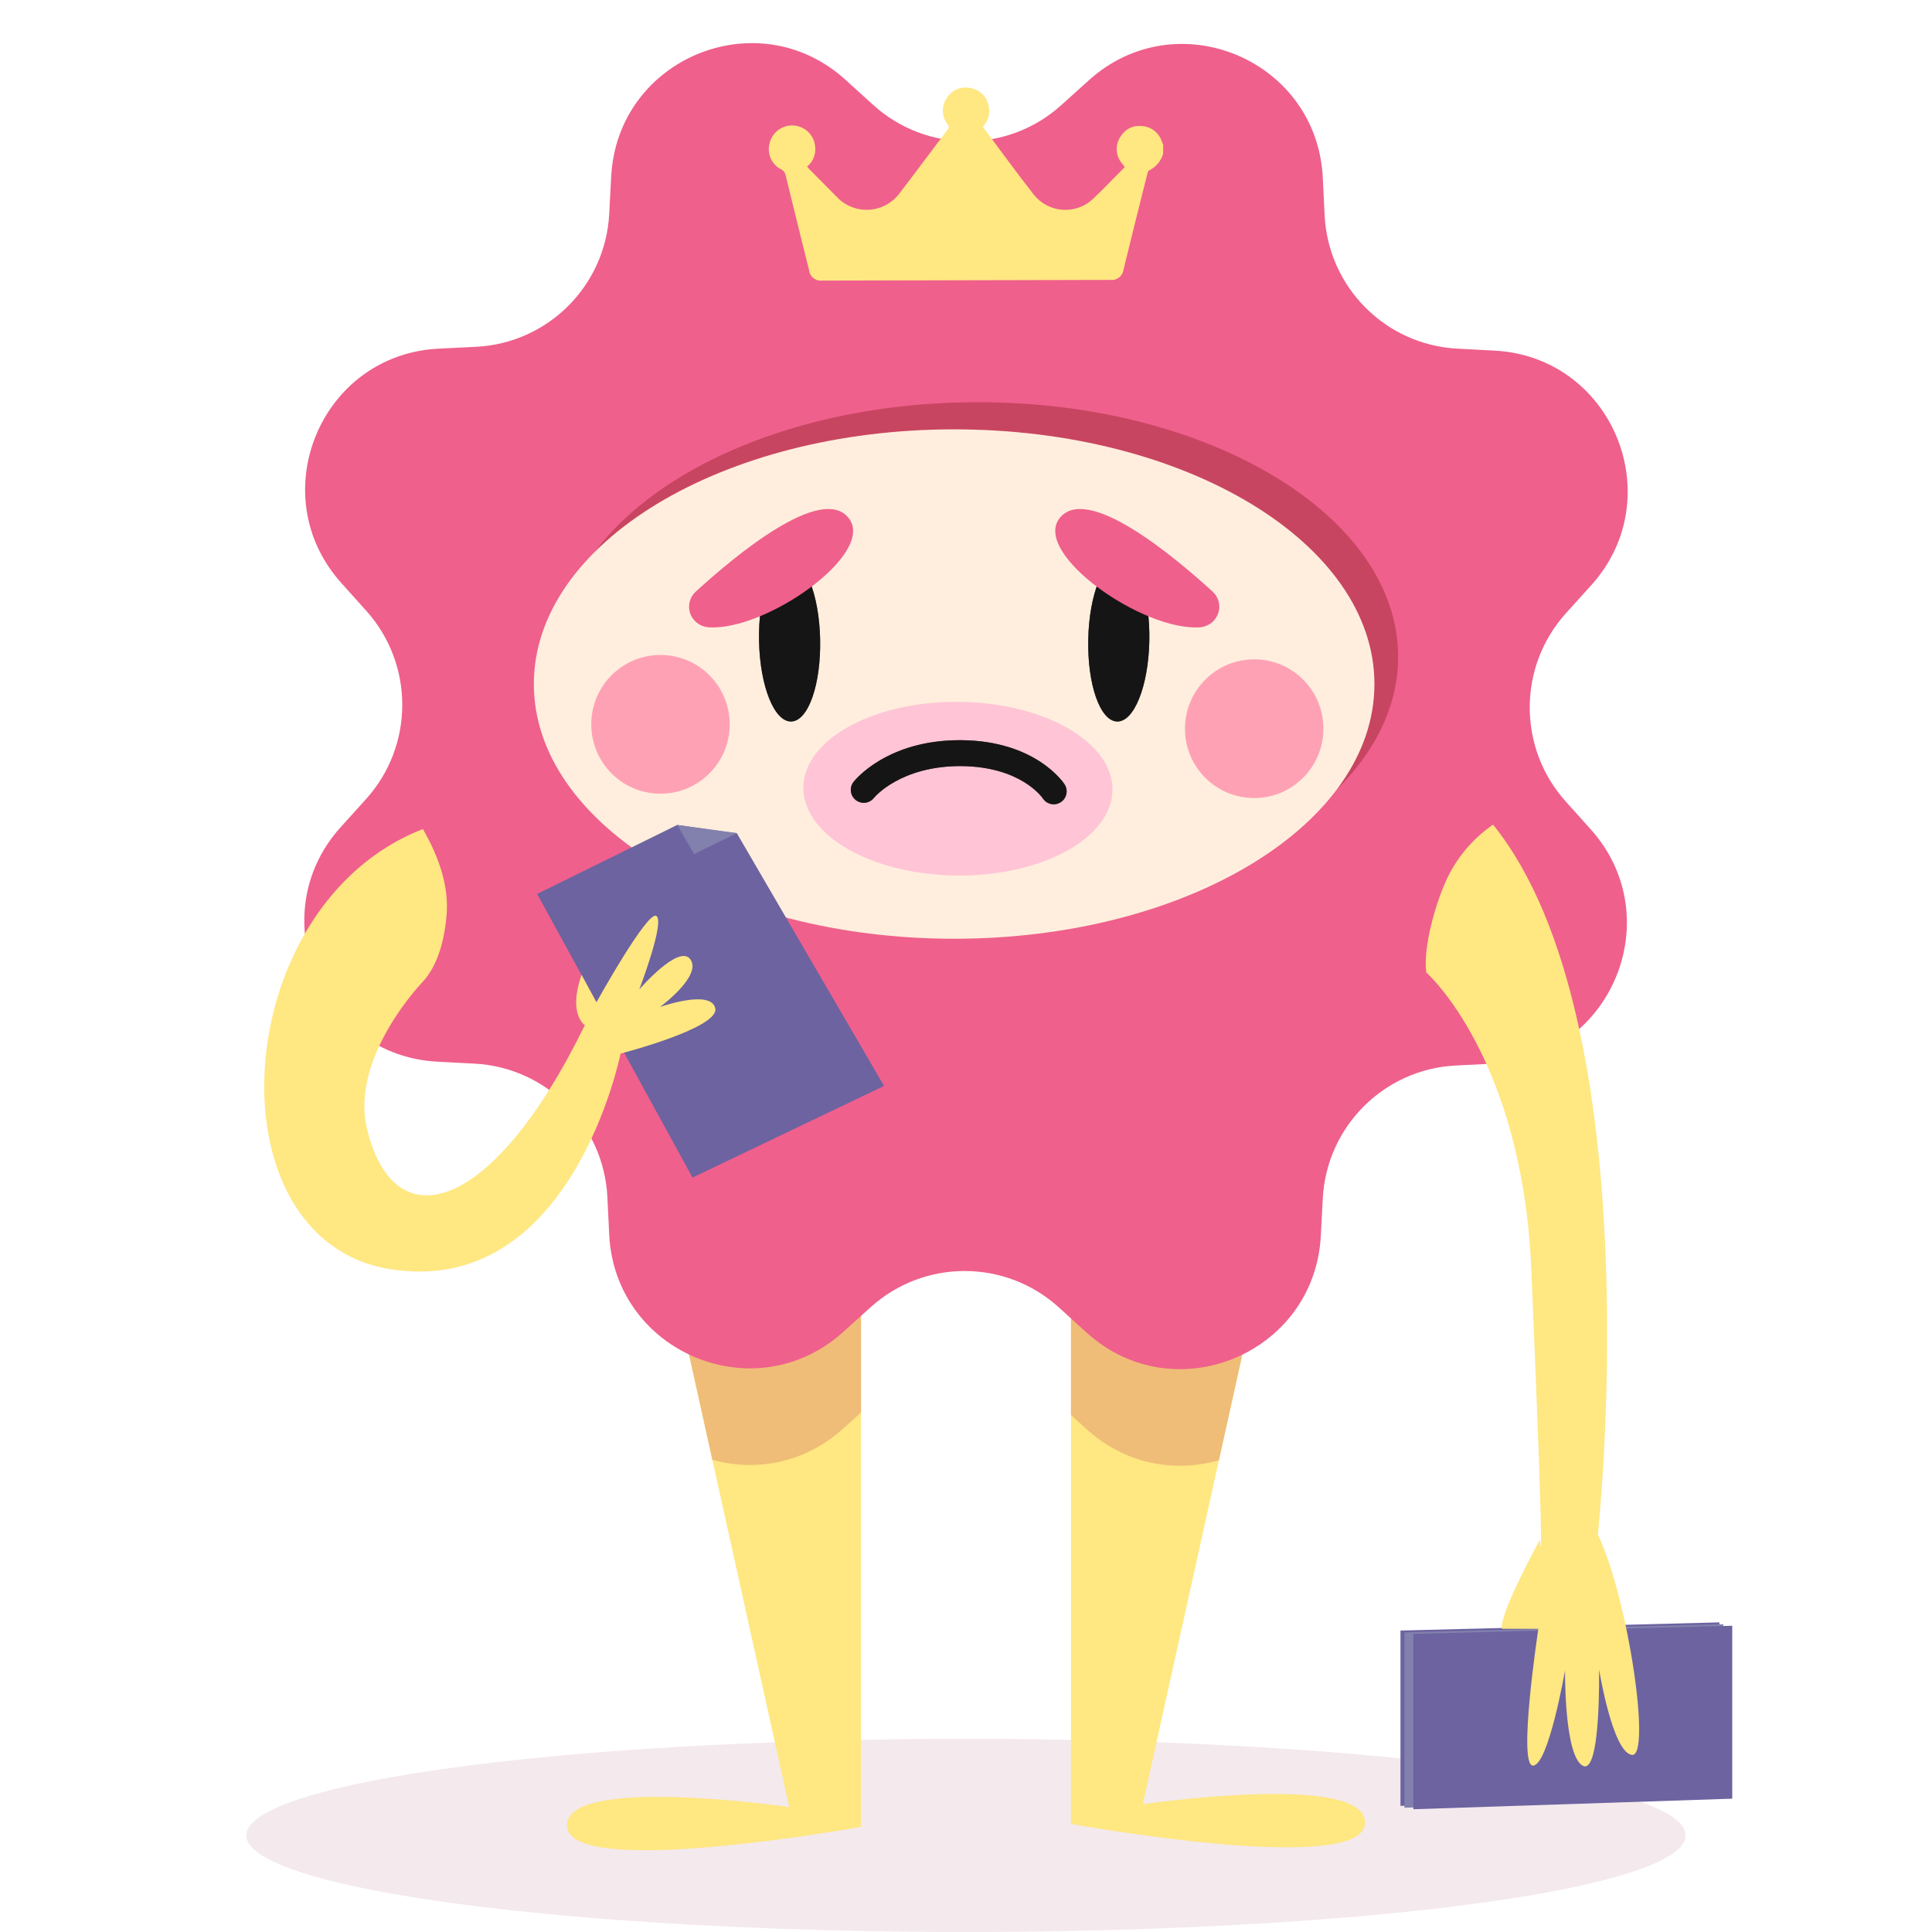 <svg width="200" height="200" viewBox="0 0 200 200" fill="none" xmlns="http://www.w3.org/2000/svg">
<ellipse cx="100" cy="190" rx="74.5" ry="10" fill="#F4E9EC"/>
<path d="M67.571 123.238L81.701 187.068C81.701 187.068 58.251 183.648 58.701 189.108C59.151 194.568 89.131 189.108 89.131 189.108V121.648L67.571 123.238Z" fill="#FFE782"/>
<path d="M132.429 122.939L118.299 186.769C118.299 186.769 141.749 183.349 141.299 188.809C140.849 194.269 110.869 188.809 110.869 188.809V121.349L132.429 122.939Z" fill="#FFE782"/>
<path fill-rule="evenodd" clip-rule="evenodd" d="M89.131 146.224L87.277 147.895C83.267 151.51 78.203 152.353 73.742 151.118L67.571 123.238L89.131 121.648V146.224ZM126.181 151.165C121.672 152.457 116.528 151.62 112.479 147.943L110.869 146.482V121.349L132.429 122.939L126.181 151.165Z" fill="#EFBD77"/>
<path d="M63.065 127.79C63.066 127.79 63.067 127.79 63.066 127.789L62.876 123.923C62.51 116.469 56.578 110.503 49.138 110.108L45.279 109.904C33.061 109.257 27.071 94.687 35.286 85.605L37.881 82.735C42.882 77.204 42.898 68.782 37.919 63.233L35.334 60.353C27.151 51.239 33.198 36.691 45.419 36.092L49.278 35.901C56.718 35.535 62.672 29.591 63.067 22.137L63.27 18.269C63.916 6.027 78.457 0.026 87.521 8.257L90.386 10.857C95.905 15.867 104.311 15.883 109.849 10.895L112.723 8.305C121.819 0.105 136.339 6.164 136.936 18.41L137.124 22.277C137.49 29.731 143.422 35.697 150.861 36.092L154.721 36.296C166.939 36.943 172.929 51.513 164.713 60.595L162.119 63.465C157.118 68.995 157.102 77.418 162.081 82.967L164.666 85.847C172.849 94.961 166.802 109.509 154.581 110.108L150.722 110.299C143.282 110.665 137.327 116.609 136.933 124.063L136.73 127.931C136.084 140.173 121.542 146.174 112.478 137.943L109.614 135.343C104.095 130.333 95.689 130.317 90.151 135.305L87.277 137.895C78.181 146.094 63.662 140.036 63.063 127.792C63.063 127.791 63.064 127.79 63.065 127.79Z" fill="#EF608C"/>
<path d="M101.229 94.367C125.257 94.367 144.737 82.562 144.737 68C144.737 53.438 125.257 41.634 101.229 41.634C77.2 41.634 57.721 53.438 57.721 68C57.721 82.562 77.2 94.367 101.229 94.367Z" fill="#C84561"/>
<path d="M98.771 97.179C122.8 97.179 142.279 85.375 142.279 70.813C142.279 56.251 122.8 44.446 98.771 44.446C74.742 44.446 55.263 56.251 55.263 70.813C55.263 85.375 74.742 97.179 98.771 97.179Z" fill="#FFEEDD"/>
<path d="M84.899 66.167C85.002 70.802 83.691 74.626 81.924 74.689C80.156 74.753 78.678 71.047 78.576 66.386C78.473 61.724 79.803 57.909 81.552 57.846C83.3 57.782 84.797 61.487 84.899 66.149" fill="#333333"/>
<path d="M84.899 66.167C85.002 70.802 83.691 74.626 81.924 74.689C80.156 74.753 78.678 71.047 78.576 66.386C78.473 61.724 79.803 57.909 81.552 57.846C83.3 57.782 84.797 61.487 84.899 66.149" fill="black" fill-opacity="0.2"/>
<path d="M84.899 66.167C85.002 70.802 83.691 74.626 81.924 74.689C80.156 74.753 78.678 71.047 78.576 66.386C78.473 61.724 79.803 57.909 81.552 57.846C83.3 57.782 84.797 61.487 84.899 66.149" fill="black" fill-opacity="0.2"/>
<path d="M84.899 66.167C85.002 70.802 83.691 74.626 81.924 74.689C80.156 74.753 78.678 71.047 78.576 66.386C78.473 61.724 79.803 57.909 81.552 57.846C83.3 57.782 84.797 61.487 84.899 66.149" fill="black" fill-opacity="0.2"/>
<path d="M84.899 66.167C85.002 70.802 83.691 74.626 81.924 74.689C80.156 74.753 78.678 71.047 78.576 66.386C78.473 61.724 79.803 57.909 81.552 57.846C83.3 57.782 84.797 61.487 84.899 66.149" fill="black" fill-opacity="0.2"/>
<path d="M73.303 64.935C72.884 64.895 72.486 64.737 72.156 64.481C71.827 64.224 71.58 63.88 71.446 63.49C71.311 63.1 71.295 62.68 71.398 62.28C71.501 61.881 71.72 61.519 72.028 61.239C75.944 57.661 85.058 50.004 87.875 53.655C90.693 57.306 79.264 65.372 73.303 64.935Z" fill="#EF608C"/>
<g clip-path="url(#clip0_330_38224)">
<path d="M112.655 66.168C112.552 70.802 113.863 74.626 115.63 74.69C117.397 74.754 118.876 71.048 118.978 66.387C119.081 61.725 117.751 57.91 116.002 57.846C114.254 57.783 112.757 61.488 112.655 66.15" fill="#333333"/>
<path d="M112.655 66.168C112.552 70.802 113.863 74.626 115.63 74.69C117.397 74.754 118.876 71.048 118.978 66.387C119.081 61.725 117.751 57.91 116.002 57.846C114.254 57.783 112.757 61.488 112.655 66.15" fill="black" fill-opacity="0.2"/>
<path d="M112.655 66.168C112.552 70.802 113.863 74.626 115.63 74.69C117.397 74.754 118.876 71.048 118.978 66.387C119.081 61.725 117.751 57.91 116.002 57.846C114.254 57.783 112.757 61.488 112.655 66.15" fill="black" fill-opacity="0.2"/>
<path d="M112.655 66.168C112.552 70.802 113.863 74.626 115.63 74.69C117.397 74.754 118.876 71.048 118.978 66.387C119.081 61.725 117.751 57.91 116.002 57.846C114.254 57.783 112.757 61.488 112.655 66.15" fill="black" fill-opacity="0.2"/>
<path d="M112.655 66.168C112.552 70.802 113.863 74.626 115.63 74.69C117.397 74.754 118.876 71.048 118.978 66.387C119.081 61.725 117.751 57.91 116.002 57.846C114.254 57.783 112.757 61.488 112.655 66.15" fill="black" fill-opacity="0.2"/>
<path d="M124.251 64.936C124.67 64.896 125.068 64.738 125.398 64.482C125.727 64.225 125.974 63.881 126.108 63.491C126.243 63.101 126.259 62.681 126.156 62.281C126.053 61.882 125.834 61.52 125.525 61.24C121.61 57.662 112.496 50.005 109.679 53.656C106.861 57.306 118.29 65.373 124.251 64.936Z" fill="#EF608C"/>
</g>
<path d="M115.16 81.764C115.122 86.731 107.931 90.7 99.095 90.633C90.26 90.566 83.129 86.485 83.164 81.522C83.202 76.556 90.394 72.587 99.229 72.654C108.064 72.721 115.195 76.801 115.16 81.764Z" fill="#FFC4D6"/>
<path d="M109.078 83.258C108.643 83.258 108.22 83.048 107.959 82.656C107.857 82.507 105.629 79.35 99.474 79.305C93.261 79.293 90.575 82.465 90.464 82.602C90.003 83.179 89.16 83.274 88.585 82.816C88.009 82.357 87.904 81.522 88.359 80.943C88.496 80.764 91.815 76.623 99.34 76.623C99.391 76.623 99.445 76.623 99.496 76.623C107.19 76.68 110.083 81.003 110.2 81.188C110.604 81.809 110.429 82.641 109.806 83.045C109.58 83.192 109.326 83.262 109.075 83.262L109.078 83.258Z" fill="#333333"/>
<path d="M109.078 83.258C108.643 83.258 108.22 83.048 107.959 82.656C107.857 82.507 105.629 79.35 99.474 79.305C93.261 79.293 90.575 82.465 90.464 82.602C90.003 83.179 89.16 83.274 88.585 82.816C88.009 82.357 87.904 81.522 88.359 80.943C88.496 80.764 91.815 76.623 99.34 76.623C99.391 76.623 99.445 76.623 99.496 76.623C107.19 76.68 110.083 81.003 110.2 81.188C110.604 81.809 110.429 82.641 109.806 83.045C109.58 83.192 109.326 83.262 109.075 83.262L109.078 83.258Z" fill="black" fill-opacity="0.2"/>
<path d="M109.078 83.258C108.643 83.258 108.22 83.048 107.959 82.656C107.857 82.507 105.629 79.35 99.474 79.305C93.261 79.293 90.575 82.465 90.464 82.602C90.003 83.179 89.16 83.274 88.585 82.816C88.009 82.357 87.904 81.522 88.359 80.943C88.496 80.764 91.815 76.623 99.34 76.623C99.391 76.623 99.445 76.623 99.496 76.623C107.19 76.68 110.083 81.003 110.2 81.188C110.604 81.809 110.429 82.641 109.806 83.045C109.58 83.192 109.326 83.262 109.075 83.262L109.078 83.258Z" fill="black" fill-opacity="0.2"/>
<path d="M109.078 83.258C108.643 83.258 108.22 83.048 107.959 82.656C107.857 82.507 105.629 79.35 99.474 79.305C93.261 79.293 90.575 82.465 90.464 82.602C90.003 83.179 89.16 83.274 88.585 82.816C88.009 82.357 87.904 81.522 88.359 80.943C88.496 80.764 91.815 76.623 99.34 76.623C99.391 76.623 99.445 76.623 99.496 76.623C107.19 76.68 110.083 81.003 110.2 81.188C110.604 81.809 110.429 82.641 109.806 83.045C109.58 83.192 109.326 83.262 109.075 83.262L109.078 83.258Z" fill="black" fill-opacity="0.2"/>
<path d="M109.078 83.258C108.643 83.258 108.22 83.048 107.959 82.656C107.857 82.507 105.629 79.35 99.474 79.305C93.261 79.293 90.575 82.465 90.464 82.602C90.003 83.179 89.16 83.274 88.585 82.816C88.009 82.357 87.904 81.522 88.359 80.943C88.496 80.764 91.815 76.623 99.34 76.623C99.391 76.623 99.445 76.623 99.496 76.623C107.19 76.68 110.083 81.003 110.2 81.188C110.604 81.809 110.429 82.641 109.806 83.045C109.58 83.192 109.326 83.262 109.075 83.262L109.078 83.258Z" fill="black" fill-opacity="0.2"/>
<path d="M75.539 75.036C75.51 79.002 72.277 82.194 68.319 82.162C64.361 82.134 61.175 78.894 61.207 74.928C61.235 70.962 64.469 67.77 68.427 67.802C72.385 67.831 75.571 71.07 75.539 75.036Z" fill="#FFA1B5"/>
<path d="M122.665 75.38C122.636 79.346 125.819 82.586 129.777 82.614C133.735 82.643 136.968 79.454 137 75.488C137.029 71.522 133.846 68.283 129.888 68.254C125.93 68.225 122.697 71.414 122.668 75.38H122.665Z" fill="#FFA1B5"/>
<path d="M120.403 15.933C120.294 16.306 120.107 16.652 119.854 16.948C119.602 17.243 119.289 17.481 118.937 17.647C118.902 17.672 118.873 17.705 118.85 17.742C118.828 17.779 118.813 17.82 118.806 17.863C117.957 21.216 117.123 24.57 116.305 27.923C116.284 28.083 116.232 28.237 116.151 28.377C116.071 28.516 115.964 28.639 115.836 28.737C115.708 28.834 115.561 28.906 115.406 28.948C115.25 28.989 115.088 28.999 114.928 28.977C105.004 29.005 95.081 29.029 85.158 29.047C84.994 29.071 84.827 29.062 84.667 29.02C84.507 28.978 84.358 28.904 84.227 28.803C84.096 28.702 83.986 28.576 83.905 28.432C83.823 28.288 83.772 28.13 83.753 27.965C82.942 24.687 82.127 21.446 81.336 18.176C81.313 18.034 81.255 17.9 81.168 17.785C81.08 17.671 80.966 17.58 80.835 17.521C80.367 17.274 79.997 16.876 79.785 16.392C79.572 15.908 79.529 15.367 79.664 14.855C79.783 14.319 80.084 13.841 80.514 13.5C80.945 13.159 81.479 12.977 82.028 12.983C82.577 12.99 83.108 13.185 83.53 13.536C83.952 13.887 84.241 14.373 84.347 14.912C84.443 15.338 84.419 15.781 84.278 16.195C84.138 16.608 83.886 16.974 83.551 17.254L83.795 17.525C84.731 18.462 85.645 19.399 86.577 20.335C87.004 20.804 87.531 21.17 88.119 21.408C88.707 21.646 89.34 21.75 89.973 21.711C90.606 21.673 91.222 21.493 91.776 21.185C92.331 20.877 92.809 20.449 93.176 19.933C94.844 17.769 96.455 15.572 98.127 13.375C98.272 13.183 98.235 13.08 98.127 12.907C97.82 12.534 97.639 12.073 97.61 11.591C97.581 11.109 97.707 10.63 97.968 10.223C98.2 9.804 98.559 9.47 98.994 9.269C99.428 9.068 99.915 9.01 100.385 9.104C100.844 9.161 101.274 9.357 101.619 9.666C101.963 9.975 102.204 10.382 102.31 10.832C102.424 11.222 102.434 11.634 102.341 12.029C102.247 12.424 102.052 12.788 101.776 13.085C101.776 13.118 101.776 13.151 101.776 13.169C103.518 15.511 105.223 17.853 107.012 20.139C107.372 20.595 107.822 20.97 108.335 21.242C108.848 21.513 109.412 21.675 109.991 21.716C110.57 21.757 111.151 21.676 111.697 21.48C112.243 21.283 112.742 20.975 113.162 20.574C114.281 19.525 115.326 18.396 116.441 17.296C116.273 17.1 116.117 16.895 115.972 16.682C115.723 16.302 115.593 15.856 115.599 15.401C115.605 14.946 115.746 14.504 116.005 14.13C116.223 13.761 116.543 13.463 116.926 13.271C117.308 13.079 117.739 13.001 118.164 13.047C118.633 13.065 119.085 13.225 119.46 13.506C119.835 13.787 120.115 14.176 120.263 14.621C120.314 14.743 120.366 14.86 120.413 14.982L120.403 15.933Z" fill="#FFE782"/>
<path d="M144.977 168.795L177.989 167.948V185.848L144.977 186.941V168.795Z" fill="#6C63A0"/>
<path d="M145.385 168.981L178.398 168.141V186.034L145.385 187.134V168.981Z" fill="#8280AD"/>
<path d="M146.308 169.138L179.321 168.298V186.198L146.308 187.291V169.138Z" fill="#6C63A0"/>
<path d="M147.647 100.666C147.647 100.666 157.593 109.426 158.524 131.437C160.028 167.022 159.409 159.385 159.409 159.385C159.409 159.385 155.17 167.111 155.48 168.615H159.25C159.25 168.615 157.09 182.775 158.692 182.775C160.294 182.775 162.011 172.925 162.011 172.925C162.011 172.925 161.913 181.668 163.825 182.775C165.736 183.881 165.533 172.819 165.533 172.819C165.533 172.819 166.94 181.465 168.949 181.668C170.958 181.872 168.542 165.385 165.409 158.854C165.409 158.854 171.144 105.87 154.559 85.365C152.408 86.848 150.707 88.896 149.644 91.283C148.58 93.67 147.311 98.074 147.647 100.666Z" fill="#FFE782"/>
<path d="M70.104 85.399L55.605 92.54L71.688 121.9L91.515 112.414L76.273 86.248C74.217 85.997 72.161 85.713 70.104 85.399Z" fill="#6C63A0"/>
<path d="M43.777 85.82C45.364 88.581 46.51 91.654 46.223 94.825C46.01 97.176 45.385 99.868 43.778 101.619C43.778 101.619 36.221 109.396 37.991 116.845C40.751 128.456 50.941 125.753 60.541 106.128C60.541 106.128 58.77 104.986 60.204 100.915L61.743 103.755C61.743 103.755 67.036 94.216 67.948 94.818C68.859 95.42 66.178 102.429 66.178 102.429C66.178 102.429 70.328 97.606 71.488 99.34C72.647 101.075 68.32 104.243 68.32 104.243C68.32 104.243 73.629 102.358 74.045 104.393C74.461 106.429 64.24 109.066 64.24 109.066C64.24 109.066 59.204 134.391 40.386 131.383C21.568 128.375 23.494 93.705 43.777 85.82Z" fill="#FFE782"/>
<path d="M71.859 88.418L76.273 86.248C74.213 85.953 72.162 85.672 70.104 85.398L71.859 88.418Z" fill="#8280AD"/>
<defs>
<clipPath id="clip0_330_38224">
<rect width="17" height="24" fill="white" transform="translate(109.214 52.69)"/>
</clipPath>
</defs>
</svg>
